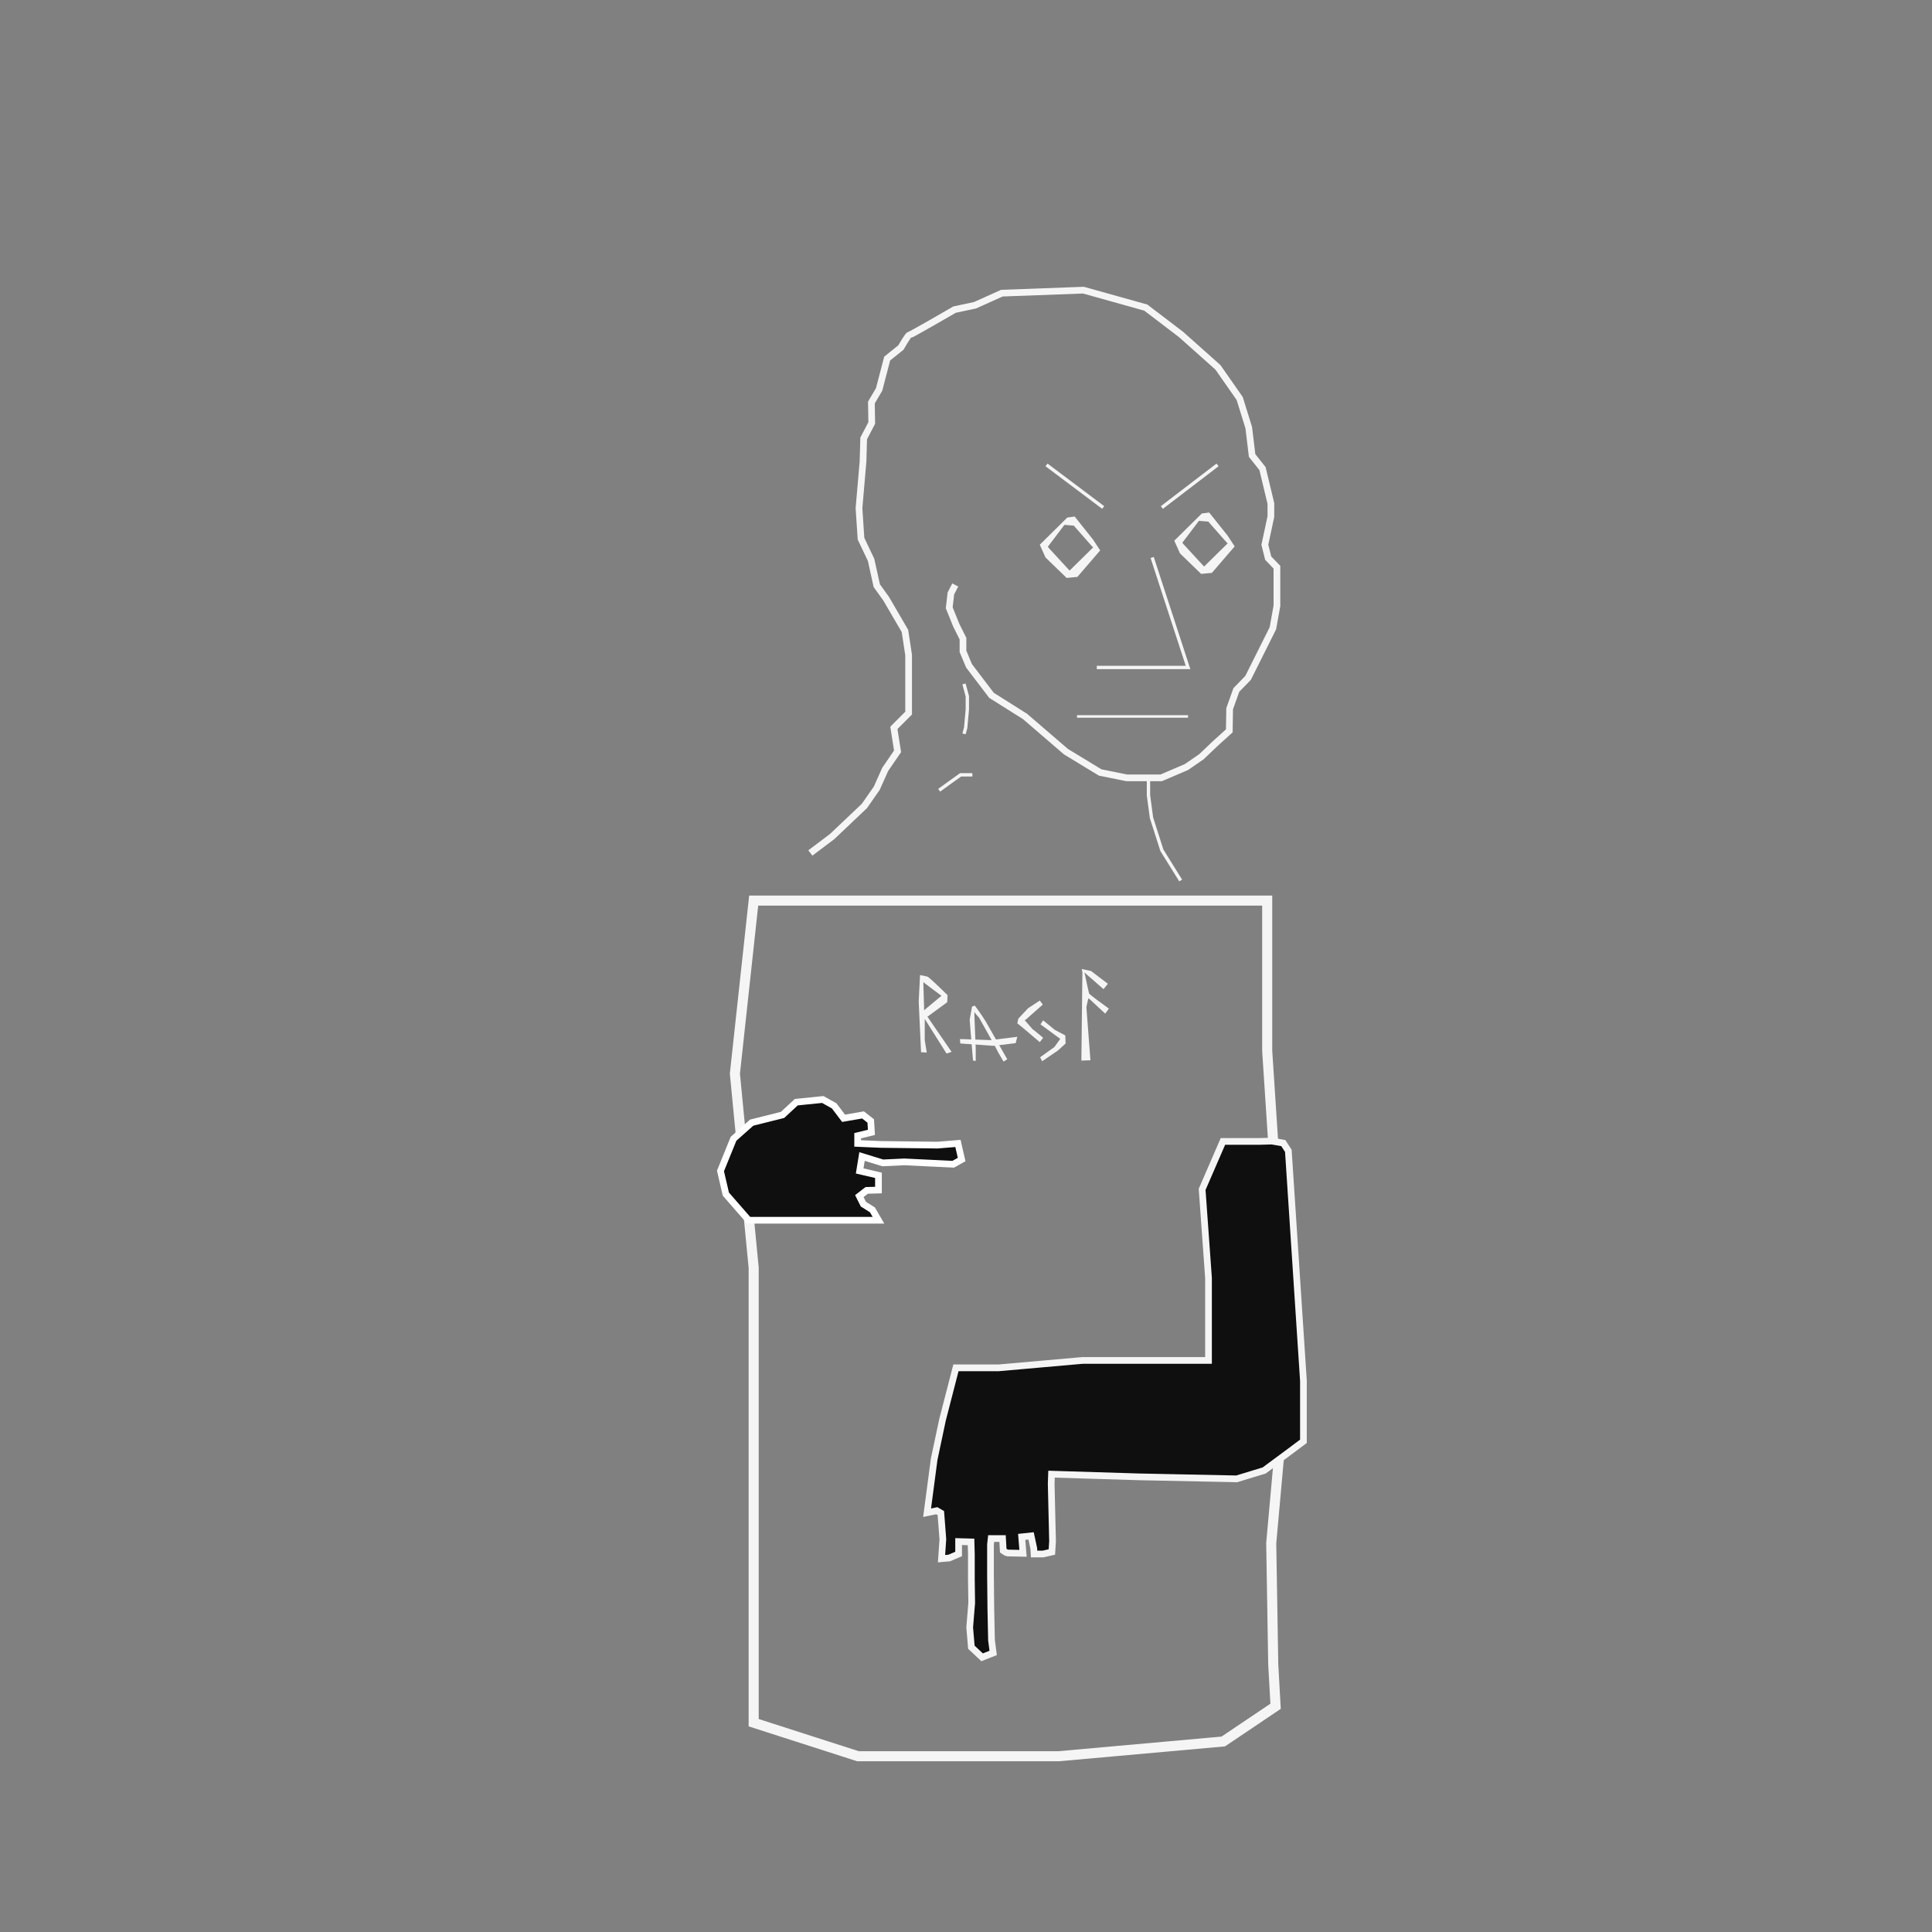 <?xml version="1.0" encoding="utf-8"?>
<!-- Generator: Adobe Illustrator 27.4.0, SVG Export Plug-In . SVG Version: 6.00 Build 0)  -->
<svg version="1.1" id="uuid-7d6a0d1d-01b7-4931-aa04-627d8717e147"
	 xmlns="http://www.w3.org/2000/svg" xmlns:xlink="http://www.w3.org/1999/xlink" x="0px" y="0px" viewBox="0 0 576 576"
	 style="enable-background:new 0 0 576 576;" xml:space="preserve">
<rect x="0" y="0" width="576" height="576" fill="#808080" stroke="none"/>
<style type="text/css">
	.st0{fill:none;stroke:#F5F5F5;stroke-width:3;stroke-miterlimit:10;}
	.st1{fill:#0F0F0F;stroke:#F5F5F5;stroke-width:2;stroke-miterlimit:10;}
	.st2{fill:#F5F5F5;}
	.st3{fill:#0F0F0F;stroke:#FFFFFF;stroke-width:2;stroke-miterlimit:10;}
	.st4{fill:none;stroke:#F5F5F5;stroke-width:2;stroke-miterlimit:10;}
	.st5{fill:none;stroke:#F5F5F5;stroke-miterlimit:10;}
	.st6{fill:none;stroke:#F5F5F5;stroke-width:0.75;stroke-miterlimit:10;}
</style>
<polygon class="st0" points="224.7,268.5 245.9,268.5 293.8,268.5 337.3,268.5 377.8,268.5 377.8,313.3 382.8,389.8 382.8,417.8 
	379,460.1 379.6,496.2 380.3,508.7 364.7,519.2 315.6,523.6 255.8,523.6 224.7,513.6 224.7,505.5 224.7,470.1 224.7,378 
	219.1,320.1 "/>
<path class="st1" d="M375.5,340.3h-10.9l-6.2,14.3l1.9,26.4v24.6h-37.6l-24.9,2.2H285l-4,15.5l-2.5,11.8l-2.1,15.9l2.9-0.6l1.2,0.7
	l0.6,7.8l-0.4,5.8l2.3-0.2l2.8-1.2v-3.7l3.7,0.1l0.1,3.7v7.4l0.1,7.1l-0.6,7.3l0.5,5.9l3.2,3l3.3-1.3l-0.5-3.8l-0.2-9.5l-0.1-10v-9
	l0.2-1.8h3.4l0.2,3.6c0,0,1,0.7,1.2,0.7s4.7,0.1,4.7,0.1l-0.4-4.9l2.8-0.3l0.8,3.7l0.1,1.7h2.7l2.6-0.6l0.2-3.2l-0.4-17.1l0.1-2.9
	l26,0.8l29.2,0.6l8.2-2.5l7.3-5.4l4.4-3.3v-18l-4.5-68.6l-1.5-2.3l-3.4-0.6L375.5,340.3L375.5,340.3z"/>
<g>
	<path class="st2" d="M274.6,313.7l1.7,0.1l-0.6-3.7v0v0l0-5v-1.3l0.7,1.1l5.8,9.2l1.5-0.5l-7-10.2l-0.2-0.3l0.3-0.2l5.6-4.1
		l0.1-2.1c-2.5-2.5-5.4-5.2-5.9-5.5c-0.4-0.1-1.6-0.4-2.3-0.5l-0.4,7.9L274.6,313.7L274.6,313.7z M275.9,293.3l4.4,3.3l0.4,0.3
		l-0.4,0.3l-4.2,3.5l-0.6,0.5l0-0.8l-0.2-6.8l0-0.8L275.9,293.3L275.9,293.3z"/>
	<g>
		<polygon class="st2" points="306.5,300.6 303.6,303.7 303.3,305.1 304.8,306.3 310,310.7 311,309.4 308.1,307 308,307 308,307 
			305.8,304.5 305.5,304.2 305.8,304 310.9,299.5 310,298.3 		"/>
		<polygon class="st2" points="314.4,307 314.3,306.9 314.3,306.9 311,304.2 310.2,305.4 315.8,309.5 316.1,309.7 315.9,310 
			314.4,312.1 314.4,312.1 314.3,312.2 310.1,315.2 310.7,316.4 315.4,313.2 317.7,311.1 317.6,308.7 		"/>
	</g>
	<path class="st2" d="M291.9,303.4L291.9,303.4L291.9,303.4c3.7,6.6,5.6,10,5.6,10.2c0,0,0,0,0,0c0.1,0.2,1,1.7,1.7,2.9l1.1-0.7
		l-6.5-11.4c-1-1.6-2.7-4-3.2-4.6c-0.2,0.1-0.5,0.2-0.8,0.3l-0.7,3.9c0.2,3.1,0.9,10.8,1,12.2l0.8,0.1l0-3.6l-0.4-10.1l0-0.9
		l0.5,0.7L291.9,303.4L291.9,303.4z"/>
	<polygon class="st2" points="302.8,311 303.3,309.1 295.4,310.1 295.4,310.1 295.4,310.1 287.1,309.8 286.2,309.8 286.3,311.1 
		296.2,311.8 	"/>
	<path class="st2" d="M324.3,298.4l0.2-0.8l0.6,0.5l4.4,4.1l1.1-1.5c-5.7-4.1-5.8-4.4-5.9-4.5c-0.1-0.3-0.9-3.9-1.1-5l-0.3-1.3
		l1,0.9l4.7,4.1l1.3-1.6l-5-3.8l-2.8-0.6l0.2,0.8l0,0.1v0.1v0.6l-0.3,25.7l2.7-0.1l-1.2-15.7v-0.1v-0.1L324.3,298.4L324.3,298.4z"/>
</g>
<polygon class="st3" points="233.3,332.4 224.1,334.7 218.7,339.5 214.8,349.1 216.4,356 223.2,363.8 240,363.8 261.9,363.8 
	260.1,360.7 257.4,359 256.2,356.6 258.4,354.9 261.9,354.8 261.9,350.4 256.3,349.1 257,344.8 263.2,346.7 269.6,346.4 
	275.8,346.7 284.2,347.1 286.7,345.7 285.6,340.9 279.5,341.4 262.7,341.2 255.7,340.9 255.7,338.6 259.8,337.6 259.6,334.2 
	257.3,332.4 251.5,333.4 248.7,329.7 245.3,327.8 237.4,328.6 "/>
<path class="st2" d="M366,159.7l-5.5-6.9l-2.2,0.3l-8.2,8.1l1.7,3.8l6.3,6.1l3.2-0.3l6.8-7.9L366,159.7L366,159.7z M359.4,168.5
	l-0.4,0.4l-0.4-0.4l-5.8-6.3l-0.3-0.4l0.3-0.4l4.4-5.8l0.2-0.3l0.3,0l2.4,0.2l0.2,0l0.1,0.2l5.2,5.9l0.4,0.4l-0.4,0.4L359.4,168.5
	L359.4,168.5z"/>
<path class="st2" d="M325.9,160.9l-5.5-6.9l-2.2,0.3l-8.2,8.1l1.7,3.8l6.3,6.1l3.2-0.3l6.8-7.9L325.9,160.9L325.9,160.9z
	 M319.3,169.7l-0.4,0.4l-0.4-0.4l-5.8-6.3l-0.3-0.4l0.3-0.4l4.4-5.8l0.2-0.3l0.3,0l2.4,0.2l0.2,0l0.1,0.2l5.2,5.9l0.4,0.4l-0.4,0.4
	L319.3,169.7L319.3,169.7z"/>
<path class="st4" d="M284.8,174.4l-1.3,2.5l-0.5,4.3l2.1,5.2l2,4v3.8l1.8,4.3l6.7,8.8l10,6.3l12.2,10.5l10.2,6.2l7.9,1.6h10.3
	l7.5-3.2l4.5-3.1l4.2-4l4.1-3.7l0.1-6.6l2-5.6l3.5-3.6l3.7-7.4l3.7-7.4l1.2-6.7v-11.5l-2.6-2.7l-1-4l1.8-8.4v-3.9l-2.5-10.4
	l-3.1-3.9l-1-8.3l-2.7-8.7l-6.5-9.3l-11-9.8l-10.5-8l-18.6-5.2l-24.3,0.9l-8,3.6l-6.1,1.3c0,0-13.1,7.6-13.5,7.6s-2.5,3.7-2.5,3.7
	l-4.1,3.3l-2.4,9.2l-2.3,3.9l0.1,6.1l-2.4,4.6l-0.2,6.9l-1.2,13.9l0.6,9.1l3,6.3l1.7,7.7l2.8,3.9l5.6,9.6l1.1,7.2v17.3l-4.4,4.4
	l1.1,7l-3.7,5.4l-2.5,5.6l-3.7,5.3l-9.6,9.1l-6.5,4.9"/>
<polyline class="st5" points="287.4,203.9 288.4,207.6 288.4,211.5 287.9,217 287.4,218.8 "/>
<polyline class="st5" points="289.9,231 286.4,231 283.6,233 280,235.6 "/>
<polyline class="st5" points="342.4,231.9 342.4,232.9 342.4,235 342.4,237.1 343.3,243.8 346.4,253.5 352,262.5 "/>
<polyline class="st5" points="343.5,166.2 354.2,199 327,199 "/>
<line class="st6" x1="321.1" y1="213.6" x2="354.2" y2="213.6"/>
<line class="st5" x1="312" y1="138.6" x2="328.9" y2="151.3"/>
<line class="st5" x1="346.4" y1="151.3" x2="363" y2="138.6"/>
</svg>
